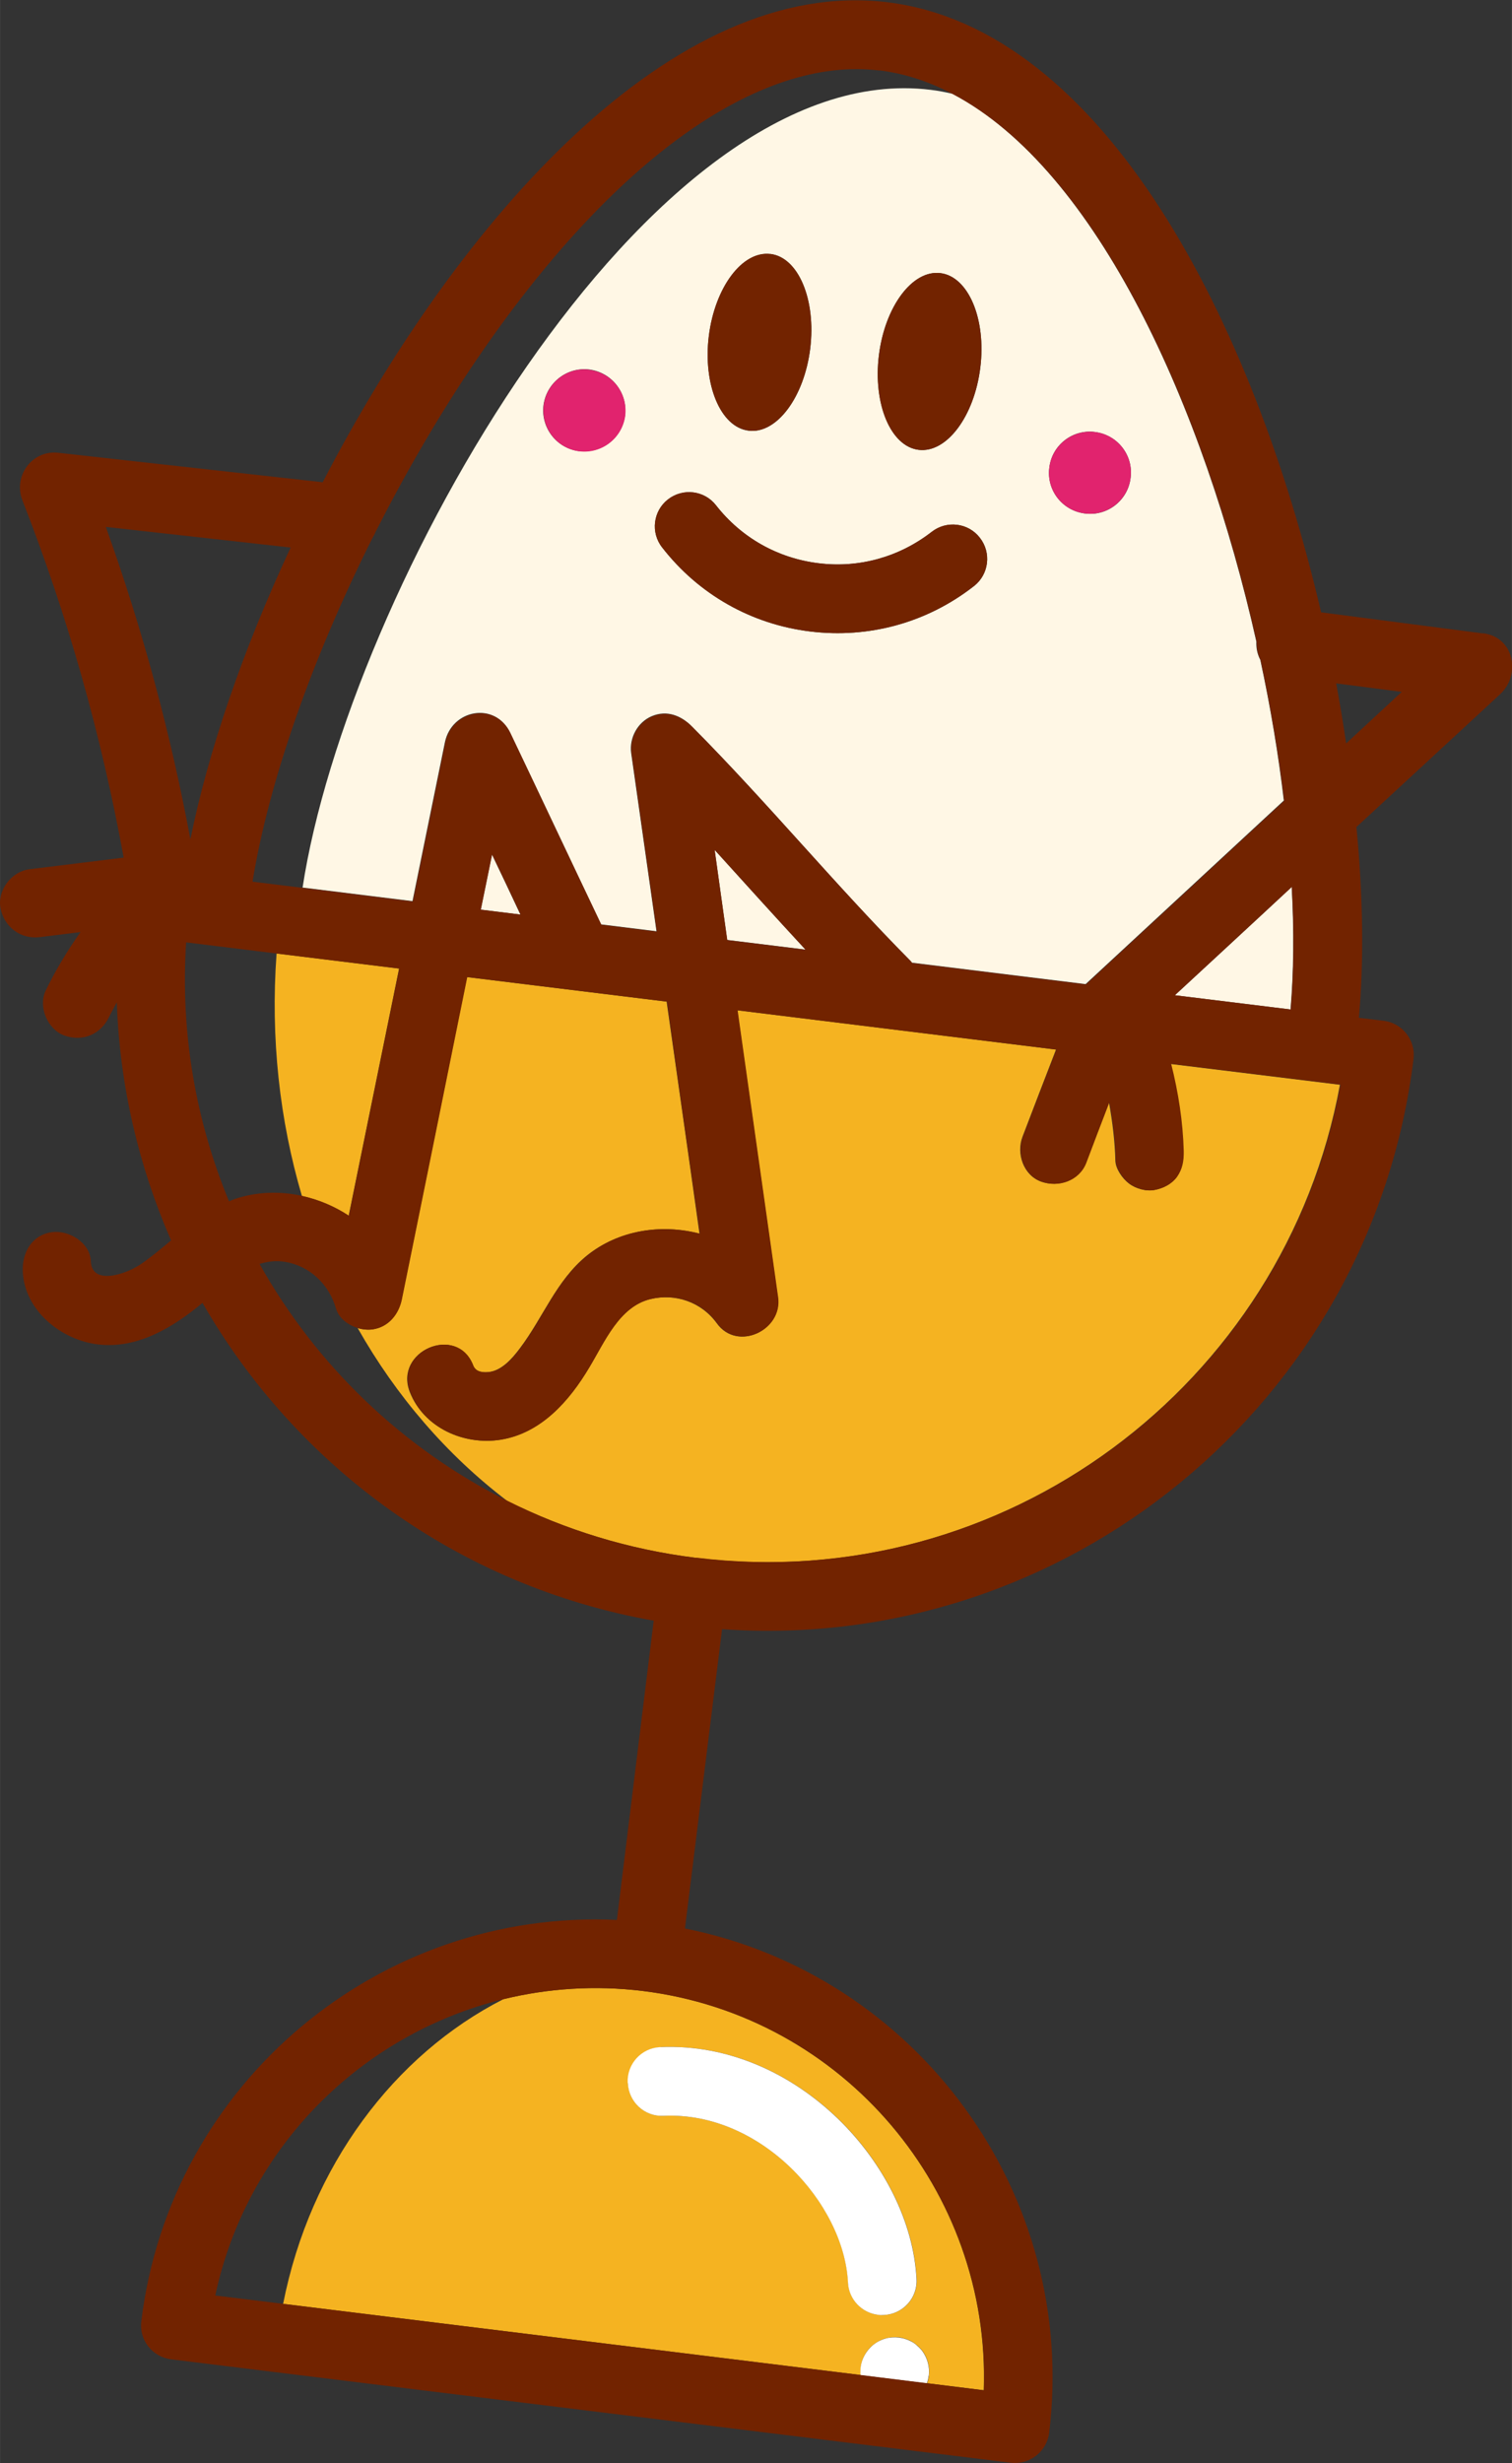 <?xml version="1.0" encoding="UTF-8"?> <!-- Creator: CorelDRAW --> <svg xmlns="http://www.w3.org/2000/svg" xmlns:xlink="http://www.w3.org/1999/xlink" xmlns:xodm="http://www.corel.com/coreldraw/odm/2003" xml:space="preserve" width="48.491mm" height="78.946mm" style="shape-rendering:geometricPrecision; text-rendering:geometricPrecision; image-rendering:optimizeQuality; fill-rule:evenodd; clip-rule:evenodd" viewBox="0 0 92.45 150.52"><rect x="0" y="0" width="92.45" height="150.52" fill="#333333" stroke="none"/> <defs> <style type="text/css"> <![CDATA[ .fil4 {fill:#722300;fill-rule:nonzero} .fil3 {fill:#E1236E;fill-rule:nonzero} .fil0 {fill:#F5B321;fill-rule:nonzero} .fil1 {fill:#FFF7E5;fill-rule:nonzero} .fil2 {fill:white;fill-rule:nonzero} ]]> </style> </defs> <g id="Слой_x0020_1">  <path class="fil0" d="M21.32 74.29c1.03,-5.03 2.05,-10.07 3.08,-15.1l-7.49 -0.92c-0.38,5.18 0.19,10.2 1.55,14.82 1.02,0.22 1.99,0.63 2.86,1.21z"></path> <path class="fil0" d="M72.36 70.34c0.01,0.6 -0.07,1.09 -0.41,1.58 -0.33,0.45 -0.84,0.7 -1.37,0.8 -0.52,0.1 -1.17,-0.09 -1.57,-0.41 -0.37,-0.28 -0.79,-0.87 -0.81,-1.36 -0.03,-1.2 -0.18,-2.39 -0.39,-3.58 -0.47,1.23 -0.95,2.47 -1.41,3.7 -0.43,1.1 -1.7,1.51 -2.74,1.14 -1.09,-0.39 -1.53,-1.72 -1.14,-2.74 0.68,-1.78 1.36,-3.55 2.05,-5.33l-19.49 -2.4c0.83,5.84 1.65,11.69 2.48,17.54 0.28,2.02 -2.48,3.33 -3.73,1.59 -0.95,-1.31 -2.55,-1.85 -4.08,-1.48 -1.9,0.47 -2.79,2.61 -3.73,4.17 -1.21,2.04 -2.94,4.02 -5.41,4.42 -2.25,0.36 -4.69,-0.73 -5.55,-2.9 -1,-2.52 2.86,-4.17 3.85,-1.66 0.12,0.33 0.42,0.48 0.95,0.43 0.79,-0.08 1.44,-0.8 1.93,-1.46 1.42,-1.88 2.21,-4.12 4.08,-5.65 1.94,-1.57 4.56,-1.96 6.9,-1.35 -0.66,-4.73 -1.34,-9.45 -2.01,-14.18l-12.21 -1.5c-1.33,6.57 -2.66,13.14 -4,19.71 -0.19,0.91 -0.81,1.68 -1.78,1.82 -0.28,0.04 -0.6,0.01 -0.9,-0.08 2.36,4.17 5.47,7.77 9.14,10.56 3.53,1.76 7.41,2.97 11.53,3.48 18.8,2.32 36.02,-10.53 39.39,-28.91l-10.35 -1.27c0.45,1.74 0.72,3.53 0.77,5.33z"></path> <path class="fil0" d="M40.38 125.1c8.4,-0.37 15.33,7.3 15.67,14.17 0.07,1.16 -0.83,2.14 -1.98,2.2 -0.12,0.01 -0.26,0 -0.37,-0.01 -1,-0.12 -1.79,-0.94 -1.84,-1.97 -0.24,-4.84 -5.33,-10.47 -11.28,-10.19 -1.15,0.06 -2.13,-0.84 -2.18,-2 -0.05,-1.16 0.84,-2.14 1.99,-2.19zm-9.6 -2.93c-6.65,3.38 -11.81,10.19 -13.47,18.62l35.32 4.35 -0.01 -0.06c0,-0.14 0,-0.28 0.01,-0.41 0.07,-0.55 0.35,-1.06 0.79,-1.4 0.11,-0.08 0.23,-0.15 0.35,-0.22 0.12,-0.06 0.24,-0.11 0.38,-0.15 0.14,-0.03 0.27,-0.06 0.41,-0.07 0.28,-0.03 0.56,0.01 0.81,0.1 0.14,0.04 0.26,0.1 0.38,0.16 0.12,0.07 0.23,0.15 0.33,0.24 0.11,0.09 0.2,0.2 0.3,0.3 0.33,0.44 0.49,1 0.42,1.55 -0.01,0.13 -0.05,0.27 -0.09,0.41l-0.03 0.05 3.47 0.43c0.42,-12.16 -8.55,-22.88 -20.85,-24.4 -2.93,-0.36 -5.81,-0.16 -8.52,0.5z"></path> <path class="fil1" d="M29.39 55.59l2.43 0.3c-0.57,-1.22 -1.15,-2.45 -1.74,-3.67 -0.23,1.12 -0.46,2.25 -0.69,3.37z"></path> <path class="fil1" d="M57.5 16.69c1.71,0.21 2.81,2.8 2.44,5.78 -0.37,2.98 -2.06,5.23 -3.77,5.02 -1.71,-0.21 -2.79,-2.8 -2.43,-5.78 0.37,-2.98 2.05,-5.23 3.76,-5.02zm2.06 19.12c-2.86,2.24 -6.43,3.22 -10.02,2.78 -3.61,-0.44 -6.82,-2.27 -9.05,-5.13 -0.72,-0.91 -0.56,-2.23 0.35,-2.94 0.92,-0.71 2.24,-0.55 2.94,0.36 1.55,1.98 3.77,3.24 6.27,3.54 2.48,0.31 4.94,-0.38 6.92,-1.92 0.92,-0.71 2.24,-0.55 2.94,0.36 0.72,0.91 0.56,2.23 -0.35,2.95zm-12.45 -20.29c1.71,0.21 2.79,2.8 2.43,5.78 -0.37,2.98 -2.05,5.23 -3.77,5.02 -1.71,-0.21 -2.79,-2.8 -2.43,-5.78 0.37,-2.98 2.05,-5.23 3.77,-5.01zm19.84 10.88c1.38,0.17 2.36,1.42 2.18,2.8 -0.16,1.38 -1.42,2.36 -2.79,2.18 -1.38,-0.17 -2.36,-1.42 -2.18,-2.8 0.16,-1.38 1.42,-2.36 2.79,-2.18zm-31.54 1.17c-1.37,-0.17 -2.35,-1.42 -2.18,-2.8 0.18,-1.37 1.42,-2.35 2.79,-2.19 1.38,0.17 2.36,1.42 2.2,2.8 -0.18,1.38 -1.42,2.35 -2.81,2.18zm-16.9 26.67l6.71 0.83c0.66,-3.23 1.32,-6.47 1.98,-9.7 0.41,-2.02 3.08,-2.53 4,-0.57 1.86,3.9 3.69,7.79 5.55,11.69l3.39 0.42c-0.52,-3.64 -1.03,-7.27 -1.55,-10.9 -0.12,-0.92 0.39,-1.87 1.25,-2.24 0.94,-0.4 1.82,-0.04 2.48,0.64 4.6,4.63 8.76,9.69 13.36,14.32 0.03,0.03 0.05,0.07 0.07,0.1l10.63 1.31 0.01 -0.01c4.04,-3.74 8.07,-7.47 12.11,-11.21 -0.33,-2.79 -0.81,-5.68 -1.44,-8.6 -0.18,-0.34 -0.26,-0.72 -0.24,-1.11 -3.21,-14.3 -9.73,-28.82 -18.58,-33.48 -0.45,-0.1 -0.9,-0.19 -1.34,-0.24 -17.31,-2.13 -35.67,30.86 -38.4,48.75z"></path> <path class="fil1" d="M78.91 61.69c0.19,-2.26 0.22,-4.79 0.07,-7.49 -2.37,2.21 -4.76,4.41 -7.15,6.62l7.08 0.87z"></path> <path class="fil1" d="M49.25 58.03c-1.87,-2.02 -3.72,-4.07 -5.56,-6.1 0.26,1.84 0.52,3.67 0.77,5.51l4.79 0.59z"></path> <path class="fil2" d="M38.39 127.3c0.05,1.16 1.03,2.06 2.18,2 5.95,-0.28 11.04,5.35 11.28,10.19 0.05,1.03 0.84,1.85 1.84,1.97 0.11,0.02 0.24,0.02 0.37,0.01 1.15,-0.06 2.05,-1.04 1.98,-2.2 -0.34,-6.87 -7.27,-14.54 -15.67,-14.17 -1.15,0.05 -2.05,1.03 -1.99,2.19z"></path> <path class="fil2" d="M56.79 145.19c0.07,-0.55 -0.09,-1.11 -0.42,-1.55 -0.09,-0.1 -0.19,-0.21 -0.3,-0.3 -0.09,-0.09 -0.2,-0.17 -0.33,-0.24 -0.12,-0.06 -0.24,-0.12 -0.38,-0.16 -0.26,-0.09 -0.53,-0.12 -0.81,-0.1 -0.14,0.01 -0.27,0.03 -0.41,0.07 -0.14,0.04 -0.26,0.09 -0.38,0.15 -0.12,0.06 -0.24,0.14 -0.35,0.22 -0.43,0.35 -0.72,0.85 -0.79,1.4 -0.01,0.13 -0.01,0.28 -0.01,0.41l0.01 0.06 4.04 0.5 0.03 -0.05c0.04,-0.13 0.08,-0.27 0.09,-0.41z"></path> <path class="fil3" d="M66.34 31.38c1.37,0.17 2.63,-0.81 2.79,-2.18 0.18,-1.38 -0.8,-2.63 -2.18,-2.8 -1.37,-0.17 -2.63,0.81 -2.79,2.18 -0.18,1.38 0.8,2.63 2.18,2.8z"></path> <path class="fil3" d="M36.03 22.59c-1.37,-0.17 -2.62,0.81 -2.79,2.19 -0.16,1.38 0.81,2.63 2.18,2.8 1.38,0.17 2.63,-0.81 2.81,-2.18 0.16,-1.38 -0.81,-2.63 -2.2,-2.8z"></path> <path class="fil4" d="M56.97 32.5c-1.98,1.54 -4.44,2.23 -6.92,1.92 -2.5,-0.31 -4.72,-1.56 -6.27,-3.54 -0.71,-0.91 -2.02,-1.08 -2.94,-0.36 -0.91,0.71 -1.07,2.03 -0.35,2.94 2.22,2.86 5.44,4.69 9.05,5.13 3.59,0.44 7.16,-0.54 10.02,-2.78 0.91,-0.71 1.07,-2.03 0.35,-2.95 -0.71,-0.91 -2.02,-1.08 -2.94,-0.36z"></path> <path class="fil4" d="M45.77 26.32c1.72,0.21 3.4,-2.04 3.77,-5.02 0.37,-2.98 -0.72,-5.57 -2.43,-5.78 -1.72,-0.21 -3.4,2.04 -3.77,5.01 -0.37,2.98 0.72,5.57 2.43,5.78z"></path> <path class="fil4" d="M56.17 27.49c1.71,0.21 3.4,-2.04 3.77,-5.02 0.37,-2.98 -0.73,-5.57 -2.44,-5.78 -1.71,-0.21 -3.39,2.04 -3.76,5.02 -0.37,2.98 0.72,5.57 2.43,5.78z"></path> <path class="fil4" d="M82.31 45.43c-0.18,-1.22 -0.38,-2.44 -0.61,-3.67 1.34,0.17 2.67,0.35 4.01,0.52 -1.13,1.05 -2.27,2.1 -3.4,3.15zm-3.39 16.26l-7.08 -0.87c2.39,-2.21 4.77,-4.41 7.15,-6.62 0.15,2.7 0.12,5.23 -0.07,7.49zm-36.36 33.51c-4.12,-0.51 -8,-1.71 -11.53,-3.48 -6.44,-3.22 -11.71,-8.31 -15.16,-14.48 0.49,-0.15 0.99,-0.22 1.55,-0.13 1.51,0.25 2.7,1.36 3.13,2.88 0.18,0.58 0.73,0.99 1.34,1.17 0.3,0.09 0.61,0.12 0.9,0.08 0.96,-0.14 1.59,-0.91 1.78,-1.82 1.34,-6.57 2.67,-13.15 4,-19.71l12.21 1.5c0.66,4.73 1.34,9.45 2.01,14.18 -2.35,-0.61 -4.96,-0.23 -6.9,1.35 -1.87,1.52 -2.66,3.77 -4.08,5.65 -0.49,0.66 -1.14,1.39 -1.93,1.46 -0.53,0.05 -0.83,-0.1 -0.95,-0.43 -0.99,-2.51 -4.86,-0.86 -3.85,1.66 0.85,2.18 3.3,3.26 5.55,2.9 2.47,-0.4 4.2,-2.38 5.41,-4.42 0.94,-1.56 1.83,-3.71 3.73,-4.17 1.53,-0.37 3.13,0.16 4.08,1.48 1.25,1.73 4.01,0.43 3.73,-1.59 -0.83,-5.85 -1.65,-11.69 -2.48,-17.54l19.49 2.4c-0.69,1.78 -1.37,3.55 -2.05,5.33 -0.39,1.02 0.05,2.35 1.14,2.74 1.04,0.38 2.31,-0.04 2.74,-1.14 0.46,-1.23 0.94,-2.47 1.41,-3.7 0.22,1.18 0.37,2.37 0.39,3.58 0.03,0.49 0.45,1.08 0.81,1.36 0.41,0.32 1.06,0.51 1.57,0.41 0.53,-0.1 1.04,-0.35 1.37,-0.8 0.34,-0.49 0.42,-0.98 0.41,-1.58 -0.05,-1.8 -0.33,-3.59 -0.77,-5.33l10.35 1.27c-3.36,18.39 -20.59,31.23 -39.39,28.91zm17.59 50.87l-3.47 -0.43 -4.04 -0.5 -35.32 -4.35 -4.16 -0.51c1.94,-9.07 8.95,-15.99 17.63,-18.11 2.71,-0.66 5.59,-0.86 8.52,-0.5 12.3,1.52 21.27,12.24 20.85,24.4zm-48.76 -88.48l5.53 0.68 7.49 0.92c-1.03,5.03 -2.05,10.07 -3.08,15.1 -0.87,-0.57 -1.84,-0.98 -2.86,-1.21 -1.36,-0.3 -2.79,-0.26 -4.14,0.2 -0.11,0.04 -0.2,0.09 -0.33,0.13 -2.02,-4.88 -2.98,-10.26 -2.62,-15.83zm-4.92 -25.39c3.76,0.42 7.53,0.84 11.3,1.26 -2.92,6.25 -5.05,12.49 -6.13,17.83 -1.21,-6.49 -2.94,-12.88 -5.17,-19.09zm25.36 23.69l-2.43 -0.3c0.23,-1.13 0.46,-2.25 0.69,-3.37 0.58,1.22 1.17,2.45 1.74,3.67zm17.43 2.15l-4.79 -0.59c-0.26,-1.84 -0.52,-3.67 -0.77,-5.51 1.84,2.03 3.69,4.08 5.56,6.1zm4.5 -53.74c1.56,0.19 3.07,0.69 4.5,1.45 8.86,4.66 15.37,19.18 18.58,33.48 -0.01,0.39 0.07,0.77 0.24,1.11 0.62,2.91 1.11,5.81 1.44,8.6 -4.04,3.74 -8.07,7.47 -12.11,11.21l-0.01 0.01 -10.63 -1.31c-0.01,-0.03 -0.04,-0.07 -0.07,-0.1 -4.6,-4.64 -8.76,-9.69 -13.36,-14.32 -0.66,-0.67 -1.55,-1.04 -2.48,-0.64 -0.85,0.37 -1.37,1.31 -1.25,2.24 0.52,3.63 1.03,7.27 1.55,10.9l-3.39 -0.42c-1.86,-3.9 -3.69,-7.79 -5.55,-11.69 -0.92,-1.96 -3.59,-1.44 -4,0.57 -0.66,3.23 -1.32,6.47 -1.98,9.7l-6.71 -0.83 -3.09 -0.38c0.99,-6.11 3.65,-13.65 7.31,-20.96 0.08,-0.14 0.16,-0.28 0.22,-0.43 1.86,-3.66 3.95,-7.26 6.21,-10.57 8.25,-12.1 17.21,-18.52 24.59,-17.61zm36.92 34.41c-3.3,-0.43 -6.61,-0.86 -9.9,-1.29 -4.14,-17.75 -13.28,-35.65 -26.5,-37.28 -13.1,-1.62 -26.22,13.26 -34.55,29.33 -5.4,-0.6 -10.78,-1.2 -16.17,-1.8 -1.61,-0.18 -2.77,1.43 -2.19,2.91 2.77,7.07 4.83,14.37 6.19,21.83 -1.91,0.24 -3.84,0.47 -5.76,0.71 -1.09,0.13 -1.98,1.28 -1.77,2.38 0.22,1.14 1.22,1.91 2.39,1.77 0.83,-0.1 1.67,-0.21 2.5,-0.31 -0.8,1.13 -1.52,2.32 -2.13,3.58 -0.47,0.99 0.12,2.37 1.14,2.74 1.13,0.41 2.24,-0.08 2.74,-1.14 0.15,-0.3 0.31,-0.59 0.47,-0.89 0.18,5.11 1.34,10.03 3.32,14.55 -0.6,0.5 -1.19,1 -1.83,1.44 -0.95,0.65 -3.02,1.33 -3.08,-0.17 -0.04,-1.14 -1.36,-1.92 -2.39,-1.77 -1.22,0.18 -1.81,1.24 -1.77,2.38 0.09,2.4 2.35,4.22 4.62,4.48 2.41,0.28 4.6,-1.06 6.37,-2.54 5.7,9.93 15.6,17.3 27.59,19.42l-2.25 18.29c-14.47,-0.69 -27.29,9.9 -29.08,24.51 -0.15,1.15 0.66,2.19 1.82,2.34l51.34 6.32c1.15,0.14 2.2,-0.67 2.35,-1.82 1.79,-14.6 -8.07,-27.99 -22.27,-30.83l2.27 -18.29c20.94,1.48 39.69,-13.75 42.28,-34.84 0.14,-1.15 -0.68,-2.2 -1.83,-2.34l-1.51 -0.18c0.31,-3.42 0.26,-7.4 -0.15,-11.66 2.93,-2.7 5.86,-5.41 8.78,-8.11 1.3,-1.2 0.87,-3.49 -1.03,-3.73z"></path> </g> </svg> 
